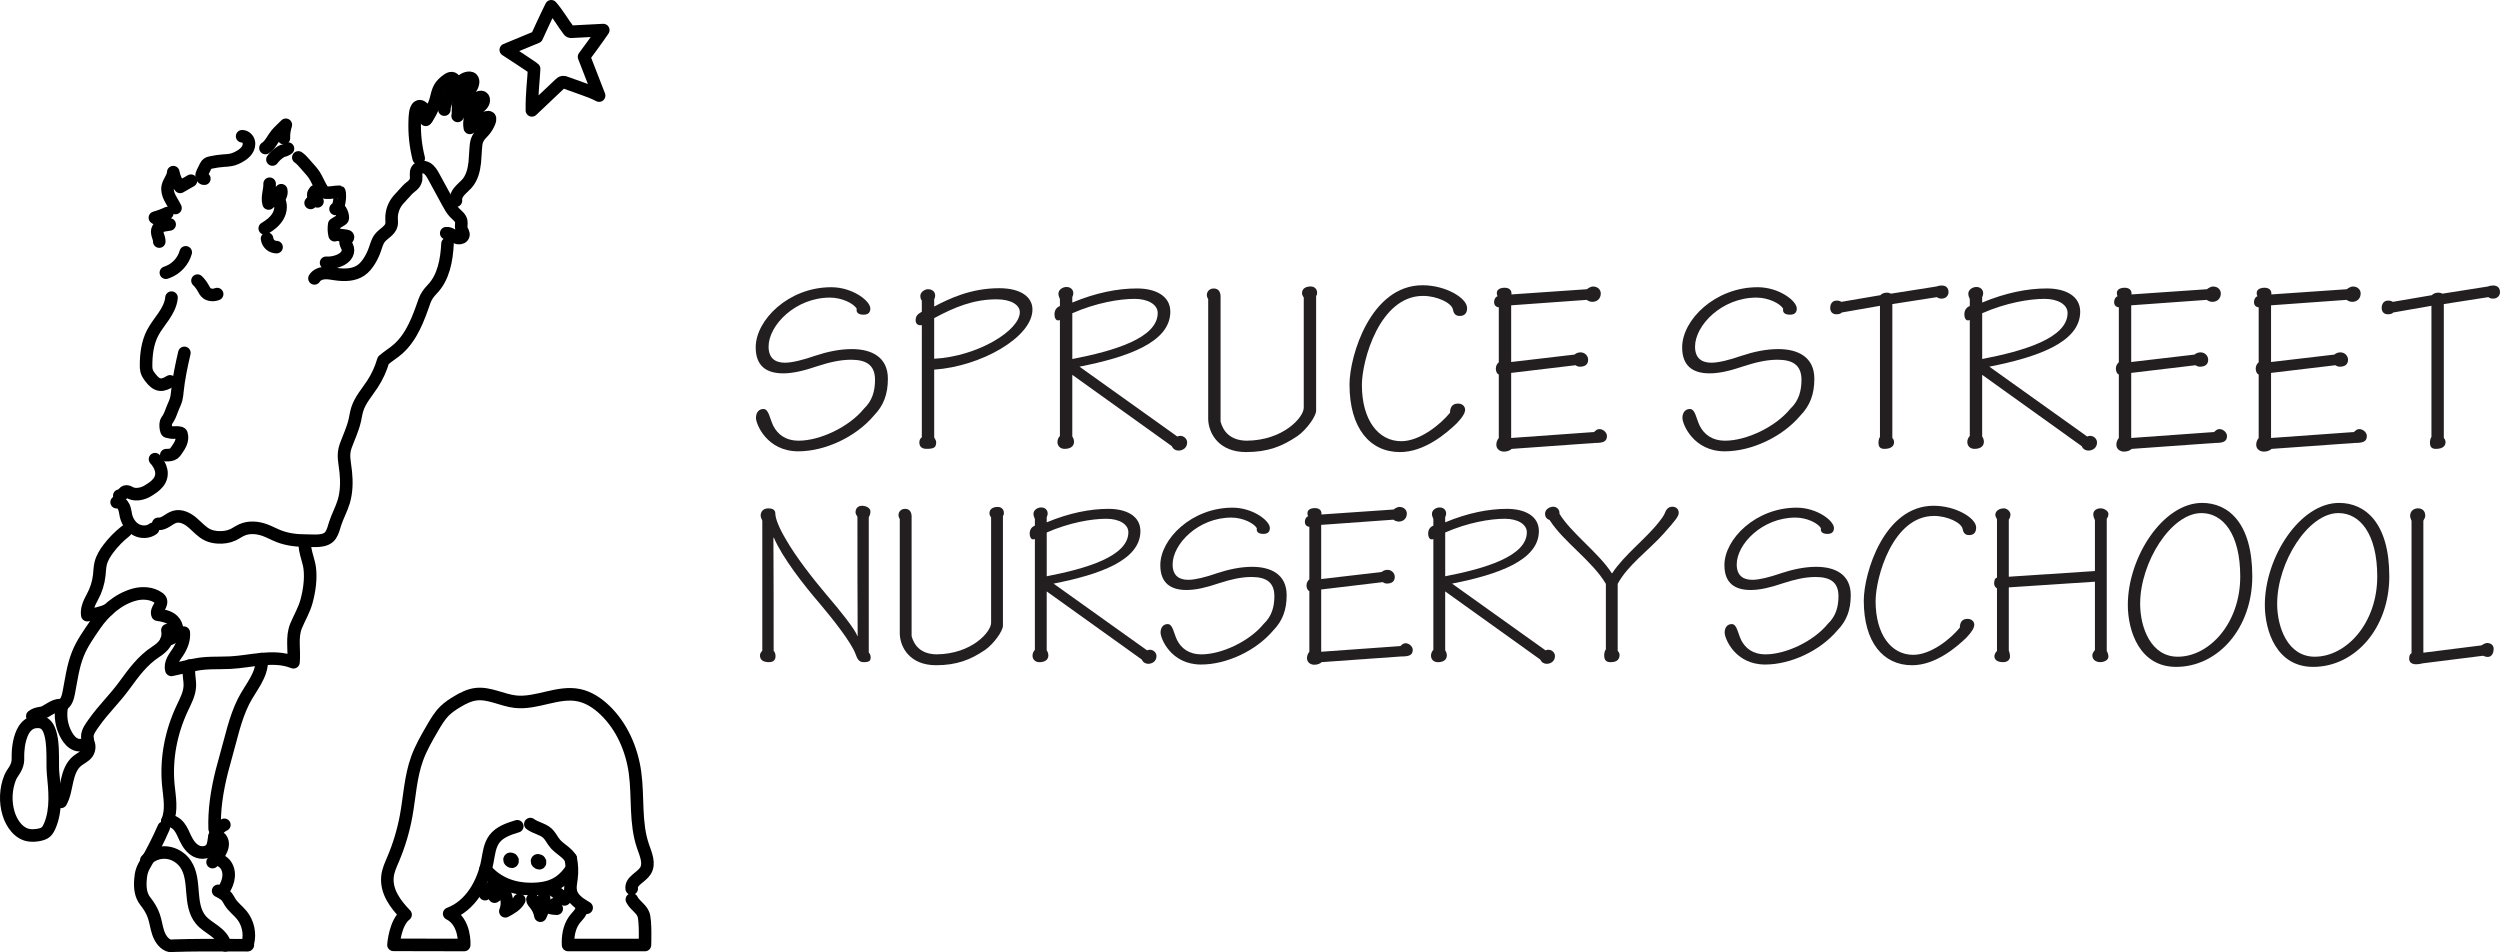 <?xml version="1.0" encoding="UTF-8"?>
<svg id="Layer_2" data-name="Layer 2" xmlns="http://www.w3.org/2000/svg" viewBox="0 0 1989.67 757.77">
  <defs>
    <style>
      .cls-1 {
        fill: #231f20;
      }

      .cls-2 {
        stroke-linecap: round;
      }

      .cls-2, .cls-3 {
        fill: none;
        stroke: #000;
        stroke-linejoin: round;
        stroke-width: 10px;
      }
    </style>
  </defs>
  <g id="Layer_1-2" data-name="Layer 1">
    <g>
      <path class="cls-1" d="M692.67,245.53c0,2.36-.99,4.92-5.32,4.92s-6.11-1.77-5.52-4.73c-2.36-4.14-11.62-8.87-21.28-8.87-27.58,0-48.86,22.06-48.86,39.01,0,9.26,5.32,12.8,13,12.8,5.71,0,14.38-2.17,24.03-5.52,9.46-3.15,19.5-5.32,29.16-5.32,15.76,0,28.76,6.3,28.76,23.64,0,12.41-3.55,21.47-11.03,29.16-14.58,17.34-39.2,28.57-60.28,28.57-25.02,0-33.69-21.67-33.69-26.6,0-4.33,2.36-7.09,5.91-7.09,4.33,0,4.93,7.29,7.88,13.4,3.35,6.5,9.46,11.82,20.29,11.82,16.55,0,39.79-10.64,51.81-25.41,6.7-6.3,8.87-14.18,8.87-23.05,0-12.41-7.88-15.96-19.11-15.96-8.86,0-17.73,2.17-27.38,5.32-9.85,3.35-18.71,5.52-26.6,5.52-13.2,0-21.87-5.71-21.87-20.69,0-21.87,26.2-47.87,60.09-47.87,16.94,0,31.13,10.83,31.13,16.94Z"/>
      <path class="cls-1" d="M733.64,258.73c-2.95,.59-4.92-.99-4.92-3.74,0-3.35,1.38-4.92,4.92-6.9v-8.87c-.79-.59-1.18-2.56-1.18-3.74,0-3.15,3.74-5.32,6.11-5.32,5.12,0,6.9,4.33,4.92,8.08v5.71c12.41-6.5,29.36-14.58,51.81-14.58,16.94,0,26.4,6.9,26.4,16.94,0,22.07-40.98,45.31-78.21,47.87v53.98c.59,1.18,1.58,2.36,1.58,3.74,0,4.14-1.58,5.32-7.68,5.32-4.33,0-5.71-2.36-5.71-5.12,0-1.77,.59-2.96,1.97-4.14v-89.24Zm9.85,26.79c34.28-1.77,68.36-22.46,68.16-37.24-.2-5.52-6.7-10.05-18.52-10.05-18.13,0-33.29,6.11-49.65,14.97v32.31Z"/>
      <path class="cls-1" d="M843.56,254.6c-.39,.39-.79,.39-1.58,.39-1.58,0-2.76-1.97-2.76-4.73,0-3.55,1.77-5.71,4.33-6.7v-5.52c-.59-1.38-1.18-2.76-1.18-4.33,0-3.15,3.35-5.32,6.5-5.32,4.33,0,6.7,3.94,4.53,8.08v4.33c18.91-7.88,36.25-11.23,51.42-11.23s26.6,6.11,26.6,18.52c0,24.43-34.28,36.25-72.3,43.73l77.82,55.56c4.14-1.77,7.88,1.38,7.88,4.73,0,4.53-3.74,6.5-6.9,6.5-2.17,0-4.33-1.18-5.32-3.55l-79.2-56.74v49.06c.59,.79,1.38,2.36,1.38,4.14,0,4.33-3.74,5.71-7.49,5.71-3.55,0-5.71-2.36-5.71-5.52,0-1.97,.99-3.74,1.97-4.73v-92.39Zm9.85,31.13c32.7-6.31,67.97-16.55,67.97-36.64,0-6.7-7.68-11.23-18.32-11.23-12.21,0-30.73,3.15-49.64,11.43v36.45Z"/>
      <path class="cls-1" d="M961.56,238.05c-2.56-3.55-.39-8.47,4.33-8.47s5.71,3.94,5.52,7.48v98.5c1.97,7.29,7.29,14.97,20.69,15.17,29.35-.2,45.51-18.71,45.51-26.2v-87.87c-.79-.99-1.38-2.17-1.38-3.35,0-3.35,2.56-5.32,6.9-5.32,3.15,0,5.12,2.17,5.12,4.93,0,.99,0,1.77-.79,2.56v91.61c-.2,4.33-7.49,14.78-14.78,19.9-12.21,8.27-23.64,12.8-40.98,12.8-21.47,0-29.75-14.58-30.14-26v-95.75Z"/>
      <path class="cls-1" d="M1167.62,245.14c0,4.53-2.36,6.31-5.91,6.31-3.15,0-4.73-1.77-5.32-4.92-.79-5.32-12.61-11.03-23.84-11.03-34.48,0-48.66,51.22-48.66,70.92,0,27.78,13,44.72,31.32,44.72,14.58,0,30.93-13,38.81-22.66,0-3.94,1.58-7.29,6.3-7.29,3.94,0,5.71,2.56,5.71,4.92s-1.77,5.71-6.5,10.64c-8.28,8.08-25.81,23.05-45.31,23.05-24.03,0-40.19-19.11-40.19-53.78,0-22.65,16.75-79,58.12-79,18.52,0,35.46,10.24,35.46,18.13Z"/>
      <path class="cls-1" d="M1202.68,348.57l66-4.73c.99-.98,2.36-2.36,4.14-2.36,3.35,0,6.11,2.96,6.11,5.52,0,4.73-3.55,5.52-9.65,5.52l-66.19,4.73c-1.18,1.18-3.35,2.17-6.11,2.17-2.95,0-6.11-1.77-6.11-5.52,0-1.97,.79-3.94,1.97-5.32v-50.43c-1.58-.79-2.36-2.56-2.36-4.93,0-2.17,1.18-3.94,2.36-4.92v-43.73c-2.56-.2-3.74-1.97-3.74-4.14,0-2.36,1.18-4.14,2.76-4.73-.59-.99-.59-1.77-.59-2.56,0-2.56,2.36-4.14,6.3-4.14,4.14,0,5.71,2.56,5.32,5.32l60.09-4.14c1.18-.99,3.35-2.17,4.73-2.17,4.33,0,6.3,2.96,6.3,5.52,0,4.14-2.95,6.7-6.7,6.7-1.97,0-3.35-.79-4.53-1.58l-60.09,4.33v45.12l50.43-5.91c1.18-1.18,3.15-1.77,4.73-1.77,3.55,0,6.11,2.76,6.11,5.91,0,3.94-2.76,5.52-6.7,5.52-1.18,0-2.56-.59-3.35-1.18l-51.22,6.11v51.81Z"/>
      <path class="cls-1" d="M1430.01,245.53c0,2.36-.99,4.92-5.32,4.92s-6.11-1.77-5.52-4.73c-2.36-4.14-11.62-8.87-21.28-8.87-27.58,0-48.86,22.06-48.86,39.01,0,9.26,5.32,12.8,13,12.8,5.71,0,14.38-2.17,24.03-5.52,9.46-3.15,19.5-5.32,29.16-5.32,15.76,0,28.76,6.3,28.76,23.64,0,12.41-3.55,21.47-11.03,29.16-14.58,17.34-39.2,28.57-60.28,28.57-25.02,0-33.69-21.67-33.69-26.6,0-4.33,2.36-7.09,5.91-7.09,4.33,0,4.93,7.29,7.88,13.4,3.35,6.5,9.46,11.82,20.29,11.82,16.55,0,39.79-10.64,51.81-25.41,6.7-6.3,8.86-14.18,8.86-23.05,0-12.41-7.88-15.96-19.11-15.96-8.86,0-17.73,2.17-27.38,5.32-9.85,3.35-18.71,5.52-26.6,5.52-13.2,0-21.87-5.71-21.87-20.69,0-21.87,26.2-47.87,60.09-47.87,16.94,0,31.13,10.83,31.13,16.94Z"/>
      <path class="cls-1" d="M1506.05,348.57c.59,.59,1.38,1.77,1.38,3.35,0,2.76-1.97,5.32-7.68,5.32-2.95,0-4.73-1.18-4.73-4.92,0-1.58,.39-3.74,1.18-4.53v-104.41l-30.34,5.32c-.99,.99-2.17,1.38-3.74,1.38-3.15,.39-5.52-1.58-5.52-4.93,0-2.95,1.38-5.91,5.12-5.91,1.97,0,2.76,.39,3.74,.99l31.13-5.32c1.77-2.17,6.3-2.56,8.28-1.18l36.25-5.71c1.58-.59,2.56-.79,4.33-.79,2.96,0,5.32,1.58,5.32,5.32,0,2.56-1.97,5.12-5.52,5.12-1.97,0-2.95-.59-3.74-1.18l-35.46,5.52v106.58Z"/>
      <path class="cls-1" d="M1567.7,254.6c-.39,.39-.79,.39-1.58,.39-1.58,0-2.76-1.97-2.76-4.73,0-3.55,1.77-5.71,4.33-6.7v-5.52c-.59-1.38-1.18-2.76-1.18-4.33,0-3.15,3.35-5.32,6.5-5.32,4.33,0,6.7,3.94,4.53,8.08v4.33c18.91-7.88,36.25-11.23,51.42-11.23s26.6,6.11,26.6,18.52c0,24.43-34.28,36.25-72.3,43.73l77.82,55.56c4.14-1.77,7.88,1.38,7.88,4.73,0,4.53-3.74,6.5-6.9,6.5-2.17,0-4.33-1.18-5.32-3.55l-79.2-56.74v49.06c.59,.79,1.38,2.36,1.38,4.14,0,4.33-3.74,5.71-7.49,5.71-3.55,0-5.71-2.36-5.71-5.52,0-1.97,.99-3.74,1.97-4.73v-92.39Zm9.85,31.13c32.7-6.31,67.97-16.55,67.97-36.64,0-6.7-7.68-11.23-18.32-11.23-12.21,0-30.73,3.15-49.64,11.43v36.45Z"/>
      <path class="cls-1" d="M1696.15,348.57l66-4.73c.99-.98,2.36-2.36,4.14-2.36,3.35,0,6.11,2.96,6.11,5.52,0,4.73-3.55,5.52-9.65,5.52l-66.19,4.73c-1.18,1.18-3.35,2.17-6.11,2.17-2.95,0-6.11-1.77-6.11-5.52,0-1.97,.79-3.94,1.97-5.32v-50.43c-1.58-.79-2.36-2.56-2.36-4.93,0-2.17,1.18-3.94,2.36-4.92v-43.73c-2.56-.2-3.74-1.97-3.74-4.14,0-2.36,1.18-4.14,2.76-4.73-.59-.99-.59-1.77-.59-2.56,0-2.56,2.36-4.14,6.3-4.14,4.14,0,5.71,2.56,5.32,5.32l60.09-4.14c1.18-.99,3.35-2.17,4.73-2.17,4.33,0,6.3,2.96,6.3,5.52,0,4.14-2.95,6.7-6.7,6.7-1.97,0-3.35-.79-4.53-1.58l-60.09,4.33v45.12l50.43-5.91c1.18-1.18,3.15-1.77,4.73-1.77,3.55,0,6.11,2.76,6.11,5.91,0,3.94-2.76,5.52-6.7,5.52-1.18,0-2.56-.59-3.35-1.18l-51.22,6.11v51.81Z"/>
      <path class="cls-1" d="M1807.45,348.57l66-4.73c.99-.98,2.36-2.36,4.14-2.36,3.35,0,6.11,2.96,6.11,5.52,0,4.73-3.55,5.52-9.65,5.52l-66.19,4.73c-1.18,1.18-3.35,2.17-6.11,2.17-2.95,0-6.11-1.77-6.11-5.52,0-1.97,.79-3.94,1.97-5.32v-50.43c-1.58-.79-2.36-2.56-2.36-4.93,0-2.17,1.18-3.94,2.36-4.92v-43.73c-2.56-.2-3.74-1.97-3.74-4.14,0-2.36,1.18-4.14,2.76-4.73-.59-.99-.59-1.77-.59-2.56,0-2.56,2.36-4.14,6.3-4.14,4.14,0,5.71,2.56,5.32,5.32l60.09-4.14c1.18-.99,3.35-2.17,4.73-2.17,4.33,0,6.3,2.96,6.3,5.52,0,4.14-2.95,6.7-6.7,6.7-1.97,0-3.35-.79-4.53-1.58l-60.09,4.33v45.12l50.43-5.91c1.18-1.18,3.15-1.77,4.73-1.77,3.55,0,6.11,2.76,6.11,5.91,0,3.94-2.76,5.52-6.7,5.52-1.18,0-2.56-.59-3.35-1.18l-51.22,6.11v51.81Z"/>
      <path class="cls-1" d="M1944.95,348.57c.59,.59,1.38,1.77,1.38,3.35,0,2.76-1.97,5.32-7.68,5.32-2.95,0-4.73-1.18-4.73-4.92,0-1.58,.39-3.74,1.18-4.53v-104.41l-30.34,5.32c-.99,.99-2.17,1.38-3.74,1.38-3.15,.39-5.52-1.58-5.52-4.93,0-2.95,1.38-5.91,5.12-5.91,1.97,0,2.76,.39,3.74,.99l31.13-5.32c1.77-2.17,6.3-2.56,8.28-1.18l36.25-5.71c1.58-.59,2.56-.79,4.33-.79,2.96,0,5.32,1.58,5.32,5.32,0,2.56-1.97,5.12-5.52,5.12-1.97,0-2.95-.59-3.74-1.18l-35.46,5.52v106.58Z"/>
      <path class="cls-1" d="M606.7,414.38c-.56-1.13-1.32-2.82-1.32-4.14,0-3.01,2.07-5.65,6.03-5.65s5.65,1.51,5.65,4.14c0,3.77,2.82,11.3,8.85,21.28,7.34,12.8,20.34,29.75,32.01,43.5,10.54,12.24,22.6,27.31,24.48,32.77h.19c-.19-31.45-.19-63.08-.19-94.91-.19-.75-1.51-2.07-1.51-3.58,0-3.77,2.64-5.27,5.08-5.27,3.2,0,6.78,1.7,6.78,4.52,0,1.88-.56,3.39-1.32,4.52v107.72c.94,1.13,1.51,2.26,1.51,3.95,0,2.83-1.32,3.77-5.65,3.77-3.39,0-4.9-2.07-6.59-6.97-3.39-8.85-17.51-26.93-27.87-39.17-13.18-15.25-30.32-37.29-36.91-52.92h-.38c.19,29.75,.19,59.88,.19,90.01,.75,.76,1.51,2.26,1.51,4.14,0,3.2-1.69,4.9-5.27,4.9-3.95,0-7.16-1.32-7.16-5.46,0-1.32,1.13-3.01,1.88-3.58v-103.57Z"/>
      <path class="cls-1" d="M716.11,413.06c-2.45-3.39-.38-8.1,4.14-8.1s5.46,3.76,5.27,7.16v94.15c1.88,6.97,6.97,14.31,19.77,14.5,28.06-.19,43.5-17.89,43.5-25.05v-83.99c-.75-.94-1.32-2.07-1.32-3.2,0-3.2,2.45-5.08,6.59-5.08,3.01,0,4.9,2.07,4.9,4.71,0,.94,0,1.69-.75,2.45v87.56c-.19,4.14-7.16,14.12-14.12,19.02-11.68,7.91-22.6,12.24-39.17,12.24-20.53,0-28.43-13.93-28.81-24.86v-91.52Z"/>
      <path class="cls-1" d="M823.64,428.88c-.38,.38-.75,.38-1.51,.38-1.51,0-2.64-1.89-2.64-4.52,0-3.39,1.7-5.46,4.14-6.4v-5.27c-.56-1.32-1.13-2.64-1.13-4.14,0-3.01,3.2-5.08,6.21-5.08,4.14,0,6.4,3.77,4.33,7.72v4.14c18.08-7.53,34.65-10.73,49.15-10.73s25.42,5.84,25.42,17.7c0,23.35-32.77,34.65-69.11,41.81l74.38,53.1c3.96-1.69,7.53,1.32,7.53,4.52,0,4.33-3.58,6.21-6.59,6.21-2.07,0-4.14-1.13-5.08-3.39l-75.7-54.23v46.89c.56,.75,1.32,2.26,1.32,3.96,0,4.14-3.58,5.46-7.16,5.46-3.39,0-5.46-2.26-5.46-5.27,0-1.88,.94-3.58,1.88-4.52v-88.32Zm9.42,29.75c31.26-6.03,64.97-15.82,64.97-35.03,0-6.4-7.34-10.73-17.51-10.73-11.68,0-29.38,3.01-47.46,10.92v34.84Z"/>
      <path class="cls-1" d="M1010.64,420.21c0,2.26-.94,4.71-5.08,4.71s-5.84-1.69-5.27-4.52c-2.26-3.95-11.11-8.47-20.34-8.47-26.36,0-46.7,21.09-46.7,37.29,0,8.85,5.08,12.24,12.43,12.24,5.46,0,13.75-2.07,22.97-5.27,9.04-3.01,18.64-5.08,27.87-5.08,15.07,0,27.49,6.03,27.49,22.6,0,11.86-3.39,20.52-10.54,27.87-13.94,16.57-37.48,27.3-57.62,27.3-23.92,0-32.2-20.71-32.2-25.42,0-4.14,2.26-6.78,5.65-6.78,4.14,0,4.71,6.97,7.53,12.8,3.2,6.21,9.04,11.3,19.4,11.3,15.82,0,38.04-10.17,49.53-24.29,6.4-6.03,8.47-13.56,8.47-22.03,0-11.86-7.53-15.25-18.27-15.25-8.47,0-16.95,2.07-26.18,5.08-9.42,3.2-17.89,5.27-25.42,5.27-12.62,0-20.9-5.46-20.9-19.77,0-20.9,25.05-45.76,57.44-45.76,16.19,0,29.75,10.36,29.75,16.2Z"/>
      <path class="cls-1" d="M1051.5,518.7l63.08-4.52c.94-.94,2.26-2.26,3.95-2.26,3.2,0,5.84,2.83,5.84,5.27,0,4.52-3.39,5.27-9.23,5.27l-63.27,4.52c-1.13,1.13-3.2,2.07-5.84,2.07-2.82,0-5.84-1.69-5.84-5.27,0-1.88,.75-3.76,1.88-5.08v-48.21c-1.51-.76-2.26-2.45-2.26-4.71,0-2.07,1.13-3.77,2.26-4.71v-41.81c-2.45-.19-3.58-1.88-3.58-3.96,0-2.26,1.13-3.95,2.64-4.52-.57-.94-.57-1.7-.57-2.45,0-2.45,2.26-3.95,6.03-3.95,3.96,0,5.46,2.45,5.08,5.08l57.44-3.95c1.13-.94,3.2-2.07,4.52-2.07,4.14,0,6.03,2.83,6.03,5.27,0,3.96-2.82,6.4-6.4,6.4-1.88,0-3.2-.75-4.33-1.51l-57.44,4.14v43.12l48.21-5.65c1.13-1.13,3.01-1.69,4.52-1.69,3.39,0,5.84,2.64,5.84,5.65,0,3.76-2.64,5.27-6.4,5.27-1.13,0-2.45-.57-3.2-1.13l-48.96,5.84v49.53Z"/>
      <path class="cls-1" d="M1140.77,428.88c-.38,.38-.75,.38-1.51,.38-1.51,0-2.64-1.89-2.64-4.52,0-3.39,1.7-5.46,4.14-6.4v-5.27c-.56-1.32-1.13-2.64-1.13-4.14,0-3.01,3.2-5.08,6.21-5.08,4.14,0,6.4,3.77,4.33,7.72v4.14c18.08-7.53,34.65-10.73,49.15-10.73s25.42,5.84,25.42,17.7c0,23.35-32.77,34.65-69.11,41.81l74.38,53.1c3.96-1.69,7.53,1.32,7.53,4.52,0,4.33-3.58,6.21-6.59,6.21-2.07,0-4.14-1.13-5.08-3.39l-75.7-54.23v46.89c.56,.75,1.32,2.26,1.32,3.96,0,4.14-3.58,5.46-7.16,5.46-3.39,0-5.46-2.26-5.46-5.27,0-1.88,.94-3.58,1.88-4.52v-88.32Zm9.42,29.75c31.26-6.03,64.97-15.82,64.97-35.03,0-6.4-7.34-10.73-17.51-10.73-11.68,0-29.38,3.01-47.46,10.92v34.84Z"/>
      <path class="cls-1" d="M1278.05,464.66c-10.92-18.46-33.71-33.33-44.82-50.85-2.45-.75-3.58-2.64-3.58-4.9,0-3.39,3.2-5.46,6.4-5.65,3.2,0,5.46,2.64,5.08,5.65,9.42,15.44,31.45,31.26,41.62,47.27h.38c9.6-14.69,26.74-27.3,37.29-40.86,1.7-2.07,3.2-4.14,4.33-6.4,1.13-3.2,2.82-5.65,6.21-5.65,3.01,0,5.08,1.89,5.08,4.9,0,2.26-2.07,4.9-3.95,7.16-2.26,3.01-5.27,6.03-7.91,9.23-11.49,12.99-28.81,25.23-36.72,40.11v53.29c.56,.56,1.51,1.89,1.51,3.2,0,3.39-1.88,5.84-6.97,5.84-3.58,0-5.27-1.32-5.27-5.65,0-1.32,.38-3.39,1.32-4.52v-52.16Z"/>
      <path class="cls-1" d="M1459.59,420.21c0,2.26-.94,4.71-5.08,4.71s-5.84-1.69-5.27-4.52c-2.26-3.95-11.11-8.47-20.34-8.47-26.36,0-46.7,21.09-46.7,37.29,0,8.85,5.08,12.24,12.43,12.24,5.46,0,13.75-2.07,22.97-5.27,9.04-3.01,18.64-5.08,27.87-5.08,15.07,0,27.49,6.03,27.49,22.6,0,11.86-3.39,20.52-10.54,27.87-13.94,16.57-37.48,27.3-57.62,27.3-23.92,0-32.2-20.71-32.2-25.42,0-4.14,2.26-6.78,5.65-6.78,4.14,0,4.71,6.97,7.53,12.8,3.2,6.21,9.04,11.3,19.4,11.3,15.82,0,38.04-10.17,49.53-24.29,6.4-6.03,8.47-13.56,8.47-22.03,0-11.86-7.53-15.25-18.27-15.25-8.47,0-16.95,2.07-26.18,5.08-9.42,3.2-17.89,5.27-25.42,5.27-12.62,0-20.9-5.46-20.9-19.77,0-20.9,25.05-45.76,57.44-45.76,16.19,0,29.75,10.36,29.75,16.2Z"/>
      <path class="cls-1" d="M1572.76,419.84c0,4.33-2.26,6.03-5.65,6.03-3.01,0-4.52-1.69-5.08-4.71-.75-5.08-12.05-10.54-22.79-10.54-32.95,0-46.51,48.96-46.51,67.79,0,26.55,12.43,42.75,29.94,42.75,13.94,0,29.57-12.43,37.1-21.66,0-3.76,1.51-6.97,6.03-6.97,3.77,0,5.46,2.45,5.46,4.71s-1.69,5.46-6.21,10.17c-7.91,7.72-24.67,22.03-43.31,22.03-22.97,0-38.42-18.27-38.42-51.41,0-21.66,16.01-75.51,55.55-75.51,17.7,0,33.9,9.79,33.9,17.33Z"/>
      <path class="cls-1" d="M1598.75,517.76c.56,1.32,.94,3.01,.94,4.71,0,2.83-2.26,4.52-5.46,4.52-4.71,0-6.97-1.88-6.97-4.9,0-.94,1.13-3.39,2.07-3.96v-49.9c-1.13-.38-2.26-2.26-2.26-3.58,0-2.64,.56-4.52,2.26-4.9v-46.51c-.56-1.13-1.32-2.45-1.32-3.39,0-3.2,3.01-5.27,6.97-5.27,2.07,0,5.08,2.26,5.08,4.89,0,1.51-.56,3.01-1.32,4.14v45.38l68.55-4.52v-40.49c-.75-1.51-1.32-3.2-1.32-4.71,0-3.01,2.82-4.71,5.84-4.71s6.21,2.26,6.21,4.33c0,1.7-.38,2.64-1.32,3.96v105.27c.75,1.32,1.32,2.83,1.32,4.52,0,2.83-3.58,4.33-6.4,4.33-3.58,0-6.4-1.88-6.4-5.46,0-1.51,1.13-3.01,2.07-4.14v-54.42l-68.55,4.52v50.28Z"/>
      <path class="cls-1" d="M1792.53,458.63c0,41.43-27.31,72.12-60.64,72.12-29,0-38.42-28.44-38.42-49.34,0-37.85,27.87-81.16,59.13-81.16,20.71,0,39.92,15.82,39.92,58.38Zm-89.26,21.84c0,18.83,8.47,42.18,29.94,42.18,25.05,0,49.72-26.55,49.72-63.84,0-33.9-13.75-50.47-30.88-50.47-24.1,0-48.77,39.17-48.77,72.12Z"/>
      <path class="cls-1" d="M1901.57,458.63c0,41.43-27.31,72.12-60.64,72.12-29,0-38.42-28.44-38.42-49.34,0-37.85,27.87-81.16,59.13-81.16,20.71,0,39.92,15.82,39.92,58.38Zm-89.26,21.84c0,18.83,8.47,42.18,29.94,42.18,25.05,0,49.72-26.55,49.72-63.84,0-33.9-13.75-50.47-30.88-50.47-24.1,0-48.77,39.17-48.77,72.12Z"/>
      <path class="cls-1" d="M1928.69,519.46l46.32-5.84c.94-.75,3.2-1.89,4.33-1.89,2.45,0,5.27,1.32,5.27,4.52,0,4.14-1.88,6.59-4.71,6.59-1.13,0-2.45-.38-3.77-.94l-48.02,6.03c-1.32,.38-3.2,.75-5.08,.75-3.58,0-5.65-1.51-5.65-4.52,0-2.26,.56-3.58,1.88-4.33v-105.27c-.19-.75-1.13-2.64-1.13-3.95,0-3.96,3.01-6.03,6.21-6.03,3.39,0,5.84,1.88,5.84,6.03,0,1.13-.94,2.82-1.51,3.76v105.08Z"/>
    </g>
    <g>
      <path d="M30.07,579.48c1.77,0,3.59,0,5.2,5.56,1.72,5.94,1.72,14.3,1.72,21.01,0,3.83,0,7.14,.28,9.93,1.32,12.97,2.81,27.66-2.24,39.4-.8,1.85-1.35,2.61-1.68,2.91-.33,.31-1.43,1.07-4.6,1.47-1,.13-1.94,.19-2.8,.19-1.06,0-2.02-.1-2.86-.29-5.81-1.35-9.8-8.15-11.45-13.57-2.49-8.19-2.1-17.44,1.08-25.39,.43-1.07,1.08-2.05,1.9-3.28,1.98-2.99,4.98-7.51,4.67-14.5,0-.07-.29-7.05,1.59-13.74,2.62-9.34,6.79-9.58,8.58-9.68,.21-.01,.42-.02,.61-.02m0-10c-.39,0-.78,.01-1.19,.03-21.23,1.22-19.58,33.88-19.58,33.88,.26,5.88-3.67,8.13-5.86,13.59-4.05,10.11-4.54,21.6-1.37,32.02,2.82,9.26,9.33,18.21,18.76,20.39,1.68,.39,3.39,.55,5.12,.55,1.36,0,2.72-.1,4.07-.27,3.69-.47,7.47-1.56,10.18-4.11,1.81-1.71,3.02-3.95,4.01-6.24,5.94-13.77,4.53-29.45,3.01-44.37-1.2-11.84,3.84-45.49-17.15-45.49h0Z"/>
      <path class="cls-2" d="M25.73,569.96c3.69-2.84,7.18-1.94,10.05-3.49,4.36-2.37,8.73-6.14,13.59-5.12-1.84,8.12-.49,16.93,3.7,24.12,1.75,3.01,4.14,5.85,7.39,7.08,3.26,1.22,7.49,.32,9.18-2.73,1.85,2.8,1.8,6.74-.13,9.49-1.97,2.81-5.39,4.14-8.05,6.3-4.62,3.74-6.71,9.74-8.02,15.54s-2.09,11.84-4.94,17.05"/>
      <path class="cls-2" d="M49.39,561.09c3.49-1.75,4.62-6.1,5.37-9.94,1.99-10.21,3.3-21.01,7.28-30.83,3.37-8.32,8.57-15.61,13.61-22.97,7.34-10.72,18.26-20.51,31.07-24.06,6.52-1.81,13.93-1.38,19.48,2.49,.55,.39,1.1,.81,1.46,1.38,1.16,1.8,.15,4.16-.93,6.02-1.07,1.85-2.24,4.08-1.33,6.01,4.4,.67,9.09,1.51,12.28,4.6,2.09,2.02,3.28,4.91,3.31,7.8,.05,4.92-4.45,6.55-8.43,7.89"/>
      <path class="cls-2" d="M133.25,501.51c1.39,8.74-3.46,13.43-9.22,17.19-10.75,7.02-17.7,16.76-25.16,26.96-7.83,10.71-16.35,18.59-24.02,29.44-2.18,3.09-5.51,7.28-5.35,11.26,.05,1.18,.51,2.28,.14,3.46"/>
      <path class="cls-2" d="M146.27,503.5c.48,5.39-1.6,10.72-4.54,15.26-1.44,2.22-3.09,4.31-4.26,6.69s-1.8,5.14-1.06,7.68c6.1-1.33,12.19-2.65,18.29-3.98,9.45-2.06,18.92-1.31,28.55-1.77,15.95-.77,34.07-6.53,49.52-.58,.46,.18,.33,.16,.81,.27,.91-9.7-1.66-19.96,2.07-28.95,2.77-6.69,6.44-12.6,8.35-19.75,2.19-8.17,3.55-17.57,2.53-26.02-.36-2.95-1.2-5.78-1.99-8.62-1.12-4.05-2.48-8.61-1.56-12.81"/>
      <path class="cls-2" d="M151.05,529.68c-1.75,5.23,.26,10.92,.02,16.43-.27,6.26-3.41,11.96-6.07,17.63-8.89,18.95-13.02,40.23-11.03,61.07,.93,9.72,3.08,19.98-.85,28.92"/>
      <path class="cls-2" d="M208.19,524.55c1.1,12.45-8.89,22.7-14.46,33.89-6.8,13.67-9.83,29.17-14.03,43.77-4.41,15.3-8.01,30.91-8.77,46.86-.17,3.53-.2,7.07-.09,10.6"/>
      <path class="cls-2" d="M133.27,653.39c3.56-.52,7.05,1.64,9.28,4.46,2.23,2.82,3.51,6.25,5.08,9.49,1.96,4.03,4.62,7.98,8.62,10,4,2.02,9.58,1.43,12.08-2.29,1.82-2.72,1.62-6.26,2.47-9.42,1.08-4,4-7.46,7.76-9.18"/>
      <path class="cls-2" d="M130.27,658.7c-4.06,9.29-8.64,18.36-13.7,27.14-1.25,2.17-2.54,4.34-3.38,6.69-.91,2.56-1.27,5.29-1.44,8.01-.38,6,.13,11.96,3.96,16.76,2.83,3.55,5.24,7.47,6.72,11.76,1.46,4.24,1.98,8.76,3.39,13.02s3.97,8.46,8.07,10.27c1.58,.7,2.76,.33,4.49,.27,14.78-.48,29.58-.43,44.37-.39,4.71,.01,9.42,.03,14.13,.04,.85,0,.2-.93,.42-1.75,1.95-7.61,.11-16.09-4.83-22.19-2.89-3.57-6.75-6.35-9.24-10.21-.97-1.51-1.72-3.18-2.88-4.56-1.76-2.09-4.29-3.35-6.75-4.55"/>
      <path class="cls-2" d="M170.77,665.67c1.8-.57,3.87,.25,5.05,1.73,1.18,1.48,1.56,3.48,1.34,5.36s-.98,3.65-1.88,5.32c-1.6,2.97-3.67,5.69-6.1,8.04"/>
      <path class="cls-2" d="M171.38,683.92c3.73-.04,7.24,2.38,9.02,5.66,1.78,3.28,1.98,7.25,1.1,10.88-.88,3.62-2.75,6.94-4.92,9.96"/>
      <path class="cls-2" d="M116.47,684.62c4.09-4.45,10.39-6.7,16.39-6.03,6,.67,11.59,4.2,14.94,9.23,4.29,6.44,4.81,14.58,5.41,22.29,.6,7.71,1.59,15.91,6.53,21.87,3.07,3.71,7.36,6.15,11.21,9.04,3.85,2.89,7.51,6.63,8.31,11.37"/>
      <path class="cls-2" d="M100.01,422.67c-5.15,4.02-9.76,8.72-13.7,13.93-2.73,3.62-5.18,7.57-6.22,11.99-.7,2.98-.74,6.07-1.07,9.12-.67,6.16-2.59,12.18-5.59,17.6-2.32,4.19-4.77,9.53-3.94,14.25,6.35-.55,11.47-2.02,16.17-3.91"/>
      <path class="cls-2" d="M92.83,399.68c2.41-.43,4.69,1.49,5.71,3.71,1.02,2.22,1.17,4.73,1.73,7.11,1.09,4.61,3.95,8.91,8.12,11.14s9.67,2.13,13.41-.77"/>
      <path class="cls-2" d="M125.95,416.89c4.79,.56,8.47-4.22,13.11-5.56,4.99-1.45,10.25,1.32,14.2,4.7s7.4,7.54,12.12,9.73c2.54,1.18,5.33,1.72,8.13,1.89,4.11,.25,8.32-.33,12.03-2.09,2.35-1.12,4.46-2.69,6.83-3.76,5.73-2.6,12.49-2.05,18.41,.1,3.81,1.39,7.36,3.39,11.14,4.86,6.98,2.72,14.51,3.51,21.95,3.49,6.09-.02,15.35,1.44,19.25-4.29,1.88-2.75,2.59-6.1,3.62-9.26,1.92-5.94,5.01-11.46,6.82-17.44,2.32-7.67,2.41-15.79,1.62-23.7-.74-7.44-2.72-13.37-.03-20.72,2.46-6.72,5.61-13.24,7.2-20.22,.67-2.93,1.06-5.93,1.95-8.8,2.34-7.54,7.86-13.59,12.17-20.21,3.78-5.8,6.69-12.16,8.59-18.81,4.02-3.52,7.88-5.59,11.87-9.15,10.9-9.76,16.09-24.21,20.88-38.04,1.19-3.45,3.51-6.68,6.06-9.29,9.14-9.36,11.62-23.29,12.3-36.36"/>
      <path class="cls-2" d="M94.95,394.48c2.62,.13,3.23-3.4,5.74-3.39,1.24,0,2.3,.82,3.42,1.33,4.03,1.85,9.69,.54,13.28-1.63,3.12-1.89,6.28-3.88,8.54-6.74,4.84-6.11,2.31-13.41-2.55-18.62"/>
      <path class="cls-2" d="M132.33,362.24c2.09-.01,4.33-.08,6-1.32,.85-.64,1.48-1.53,2.08-2.4,1.34-1.93,2.7-3.88,3.56-6.07,.87-2.19,1.22-4.66,.51-6.9-.09-.27-.2-.55-.41-.74-.2-.17-.46-.24-.71-.3-1.82-.44-3.44-.34-5.26-.25-1.66,.08-3.22-.36-4.88-.73-.13-.03-.27-.06-.38-.14-.14-.11-.21-.29-.27-.45-.64-1.86-.87-3.86-.65-5.82,.05-.45,.12-.9,.27-1.32,.3-.83,.87-1.52,1.37-2.24,1.89-2.73,2.92-6.68,4.3-9.76,.94-2.11,1.89-4.23,2.45-6.47,.5-2.01,.68-4.09,.89-6.16,.98-9.75,3.31-20.79,5.54-30.33"/>
      <path class="cls-2" d="M136.5,236.88c-.47,5.37-3.13,10.31-6.15,14.77s-6.5,8.66-8.96,13.46c-4.03,7.85-5.13,16.89-5.14,25.71,0,1.39,.03,2.8,.37,4.15,.56,2.2,1.92,4.11,3.33,5.89,1.9,2.39,4.21,4.82,7.24,5.24,2.88,.4,5.64-1.12,8.15-2.59"/>
      <path class="cls-2" d="M147.81,200.82c-1.93,7-7.32,12.96-14.09,15.59-.57,.22-1.14,.42-1.71,.62"/>
      <path class="cls-2" d="M157.17,223.35c1.69,1.63,3.14,3.5,4.3,5.54,.97,1.7,1.81,3.6,3.43,4.7,.61,.41,1.31,.69,2.03,.87,1.94,.5,4.04,.35,5.89-.42"/>
      <path class="cls-2" d="M126.76,192.26c.06-1.77-.67-3.47-1.18-5.17-.51-1.7-.76-3.65,.16-5.17,1.13-1.87,3.57-2.4,5.73-2.74,1.18-.19,2.37-.38,3.55-.57-2.57,.4-5.02-1.05-7.21-2.45-1.51-.96-3.03-1.93-4.54-2.89,3.41-.93,6.74-2.17,9.93-3.7"/>
      <path class="cls-2" d="M139.66,165.54c-1.28-2.79-3.07-5.32-4.44-8.07-1.37-2.75-2.32-5.87-1.74-8.88,.79-4.08,4.28-7.41,4.42-11.57,.72,4.31,2.63,8.41,5.48,11.72,2.87-1.64,5.74-3.28,8.6-4.93"/>
      <path class="cls-2" d="M162.64,142.23c-1.07,.17-2.03-.87-2.17-1.94-.14-1.07,.29-2.13,.74-3.12,.69-1.51,1.42-3,2.21-4.47,.46-.87,.96-1.75,1.75-2.35,.8-.61,1.81-.86,2.79-1.07,3.31-.72,6.67-1.2,10.05-1.44,1.92-.14,3.86-.2,5.75-.58,2.57-.51,4.99-1.6,7.24-2.93,2.09-1.23,4.09-2.72,5.48-4.71s2.1-4.56,1.46-6.9c-.64-2.34-2.82-4.31-5.25-4.27"/>
      <path class="cls-2" d="M211.27,117.81c3.63-2.19,5.93-7.53,8.62-10.8,2.55-3.11,4.49-4.46,7.59-7.7-.99,3.16-1.73,6.82-1.51,10.68"/>
      <path class="cls-2" d="M216.82,126.94c1.77-2.42,4.01-4.49,6.56-6.07,.49-.3,.99-.59,1.53-.77,.54-.18,1.12-.26,1.67-.43,.95-.29,1.79-.86,2.61-1.42"/>
      <path class="cls-2" d="M237.43,125.29c1.92,1.29,3.47,3.05,5,4.78,1.29,1.47,2.58,2.93,3.87,4.4,1.16,1.32,2.32,2.64,3.33,4.08,2.96,4.22,4.5,9.33,7.58,13.45,.3,.4,.63,.8,1.07,1.04,.42,.22,.91,.27,1.39,.31,3.56,.27,7-.79,10.44-.72,.25,.09,1,5.54-1.04,11.78-.29,.88-1.26,1.35-2.02,1.88"/>
      <path class="cls-2" d="M268.82,165.09c2.42,1.95,3.92,4.98,4,8.09,0,.3,0,.6-.12,.87-.17,.38-.54,.63-.9,.86-1.9,1.22-3.83,2.41-5.77,3.57-.47,2.89-.37,5.87,.31,8.71"/>
      <path class="cls-2" d="M270.04,186.98c1.8,.23,3.6,.46,5.4,.69,.61,.08,1.34,.25,1.51,.84,.24,.8-.74,1.36-1.29,1.98-.85,.95-.77,2.43-.34,3.63s1.16,2.29,1.47,3.53c.52,2.03-.17,4.23-1.45,5.88s-3.11,2.81-5.01,3.66c-3.37,1.52-7.12,2.2-10.81,1.96"/>
      <path class="cls-2" d="M214.58,146.23c.22,5.29-2.26,10.66-.8,15.74,.55-.92,1.58-1.45,2.61-1.76s2.11-.44,3.11-.82c3.1-1.15,5.05-4.77,4.32-7.99"/>
      <path class="cls-2" d="M221.49,158.26c2.7,4.02,2.2,9.58-.21,13.78-2.41,4.2-6.42,7.24-10.58,9.72"/>
      <path class="cls-2" d="M212.54,189.93c.21,1.84,1.11,3.59,2.49,4.82,1.38,1.23,3.22,1.93,5.07,1.93"/>
      <path class="cls-2" d="M250.27,221.56c1.55-2.61,4.65-3.95,7.68-4.23,3.02-.27,6.04,.35,9.04,.79,6.92,1.03,14.5,.99,20.26-2.97,2.86-1.96,5.06-4.76,6.88-7.71,1.7-2.76,3.1-5.71,4.17-8.77,1.12-3.18,1.93-6.56,4-9.21,2.9-3.69,8.11-5.79,9.22-10.35,.41-1.68,.16-3.43,.12-5.15-.14-5.43,1.84-10.89,5.41-14.98,2.3-2.63,4.75-5.24,7.12-7.79,2.59-2.79,6.34-4.23,6.97-8.45,.37-2.5-.58-5.25,.63-7.46,1.45-2.65,5.39-2.94,7.98-1.4s4.15,4.32,5.6,6.96c3.77,6.92,7.54,13.85,11.32,20.77,1.46,2.68,2.95,5.4,5.07,7.6,2.03,2.1,4.75,3.91,5.33,6.78,.42,2.04-.38,4.21,.18,6.21,.48,1.73,1.95,3.31,1.54,5.06-.4,1.69-2.47,2.51-4.18,2.2-1.71-.3-3.16-1.39-4.62-2.33s-3.14-1.79-4.85-1.54"/>
      <path class="cls-2" d="M250.65,152.18c-.7,.87-1.44,1.86-1.35,2.98,.05,.64,.38,1.24,.46,1.88,.11,.88-.27,1.76-.8,2.47s-1.18,1.32-1.75,2"/>
      <path class="cls-2" d="M249.73,157.12c1.37,.56,2.47,1.74,2.94,3.14"/>
      <path class="cls-2" d="M411.68,657.6c-6.77,2.07-14,4.46-18.23,10.13-3.73,5-4.37,11.55-5.53,17.68-3.35,17.71-13.53,35.53-30.43,41.77,13.23,6.63,11.93,24.91,11.93,24.91l-56.27-.12s1.22-17.63,9.63-24c-8.16-8.46-15.46-18.33-14.43-30.04,.44-5.04,2.67-9.72,4.64-14.38,4.62-10.92,8.05-22.36,10.2-34.03,2.82-15.32,3.47-31.17,8.78-45.82,3.04-8.39,7.54-16.16,12.01-23.88,2.88-4.96,5.8-9.99,9.89-14.02,2.95-2.91,6.42-5.22,9.98-7.34,4.59-2.75,9.48-5.26,14.79-5.94,10.66-1.38,20.81,4.73,31.49,5.93,16.96,1.91,33.86-8.61,50.57-5.16,7.89,1.63,14.87,6.28,20.69,11.86,13.53,12.97,21.43,31.12,24,49.68,2.72,19.63-.1,40.19,6.44,58.89,2.23,6.36,5.44,13.68,1.85,19.38-3.3,5.25-11.79,8-10.92,14.14"/>
      <path class="cls-2" d="M422.08,655.85c4.06,3.09,9.66,3.73,13.44,7.15,2.72,2.45,4.15,6.04,6.6,8.76,3.78,4.2,9.15,6.61,12.07,11.45"/>
      <path class="cls-2" d="M454.2,683.2c1.08,5.23,1.28,10.63,.6,15.93-.45,3.51-1.29,7.1-.48,10.54,1.41,5.99,7.24,9.71,12.57,12.79"/>
      <path class="cls-2" d="M462.88,720.19c.73,2.29-.19,4.8-1.57,6.78s-3.18,3.61-4.55,5.59c-3.8,5.52-4.99,12.84-4.64,19.53h61.17s.74-19.2-1.19-24.35c-1.77-4.72-7.02-7.32-9.22-11.86"/>
      <path class="cls-2" d="M386.38,691.89c9.43,11.19,22.76,15.61,35.7,15.65,17.26,.06,25.35-5.28,32.77-15.88"/>
      <path class="cls-2" d="M406.53,683.57c-.33-.23-.84,0-.99,.38s.02,.82,.29,1.12,.65,.48,1.02,.65c.17,.08,.34,.15,.53,.14,.43-.02,.69-.54,.62-.97s-.39-.77-.68-1.08"/>
      <path class="cls-2" d="M428.4,684.76c-.33-.23-.84,0-.99,.38s.02,.82,.29,1.12,.65,.48,1.02,.65c.17,.08,.34,.15,.53,.14,.43-.02,.69-.54,.62-.97s-.39-.77-.68-1.08"/>
      <path class="cls-2" d="M393.61,701.88c-1.56,3.86-4.21,7.28-7.56,9.75"/>
      <path class="cls-2" d="M402.19,704.35c-3.34,4.87-3.98,6.17-5.11,6.98s-2.39,1.43-3.47,2.29"/>
      <path class="cls-2" d="M402.33,712.39c1.53,4.12,1.48,8.8-.14,12.88,4.27-2.28,8.79-4.78,11.09-9.04"/>
      <path class="cls-2" d="M423.75,715.85c.02,1.35,1.06,2.43,1.93,3.46,2.28,2.69,3.82,6,4.42,9.47,2.25-4.42,3.26-9.46,2.89-14.41"/>
      <path class="cls-2" d="M433.21,718.94c.86,1.67,2.53,2.82,4.31,3.43s3.68,.74,5.56,.84c-.61-1.2-1.22-2.4-1.83-3.59"/>
      <path class="cls-2" d="M439.71,708.06c3.4,2.31,6.85,4.66,9.54,7.77,2-1.78,3.63-3.99,4.72-6.44"/>
      <path class="cls-2" d="M333.22,125.99c-2.43-9.6-3.49-19.55-3.16-29.45,.08-2.23,.11-4.54,.49-6.75,.28-1.62,.81-3.88,2.25-4.89,1.68-1.18,3.72,.54,5.01,2.14,1.29,1.6,1.66,5.14,1.9,7.17"/>
      <path class="cls-2" d="M338.86,95.36c3.04-3.94,4.85-8.01,6.79-12.59,2.15-5.08,2.02-10.2,5.36-14.59,1.44-1.89,5.38-5.51,7.71-5.96s4.13,1.7,3.97,5.85c2.24-1.88,6.03-5.17,8.86-5.9,1.45-.38,3.22-.5,4.24,.61,.72,.79,.81,1.96,.69,3.02-.23,1.9-1.08,3.72-2.39,5.11-2.59,2.77-6.55,5.39-8.37,8.72-1.85,3.39-.7,8.83-1.49,12.62,3.96-7.75,10.24-11.4,16.22-14.39,1.06-.53,2.33-1.03,3.38-.48,1.15,.6,1.4,2.18,1.05,3.43-.82,2.93-3.82,4.56-6.1,6.57-4.35,3.82-5.89,8.71-4.85,14.41,3.35-2.32,7.66-4.96,11.01-7.28,1.21-.84,3.52-1.85,4.67-.93,1.73,1.39-2.29,8.4-4.55,10.75-3.36,3.49-5.59,5.89-6.16,10.79-.54,4.7-.55,9.44-1.04,14.14-.65,6.16-2.27,12.51-6.43,17.1-3.57,3.94-9.12,7.27-8.57,13.35"/>
      <path class="cls-2" d="M363.84,66.79c-5.85,6.29-10.57,16.72-10.18,20.44"/>
      <path class="cls-3" d="M425.07,54.73c-.93-1.06-22.53-15.05-22.53-15.05l24.65-10.2s7.79-17.09,11.52-24.48c5.64,6.41,9.27,13.31,13.89,19.23,.28,.36,.58,.72,1,.9,.39,.17,.83,.15,1.26,.13,8.42-.44,16.83-.88,25.25-1.32-3.66,5.59-15.29,21.27-15.29,21.27,0,0,8.42,21.5,11.99,30.86-4.09-2.2-8.48-3.77-12.85-5.33-4.64-1.66-9.29-3.32-13.93-4.99-.67-.24-1.36-.48-2.07-.4-.96,.11-1.74,.8-2.45,1.46-6.97,6.44-15.22,14.58-22.19,21.03-.18-13.52,1.46-25.19,1.75-33.11Z"/>
    </g>
  </g>
</svg>